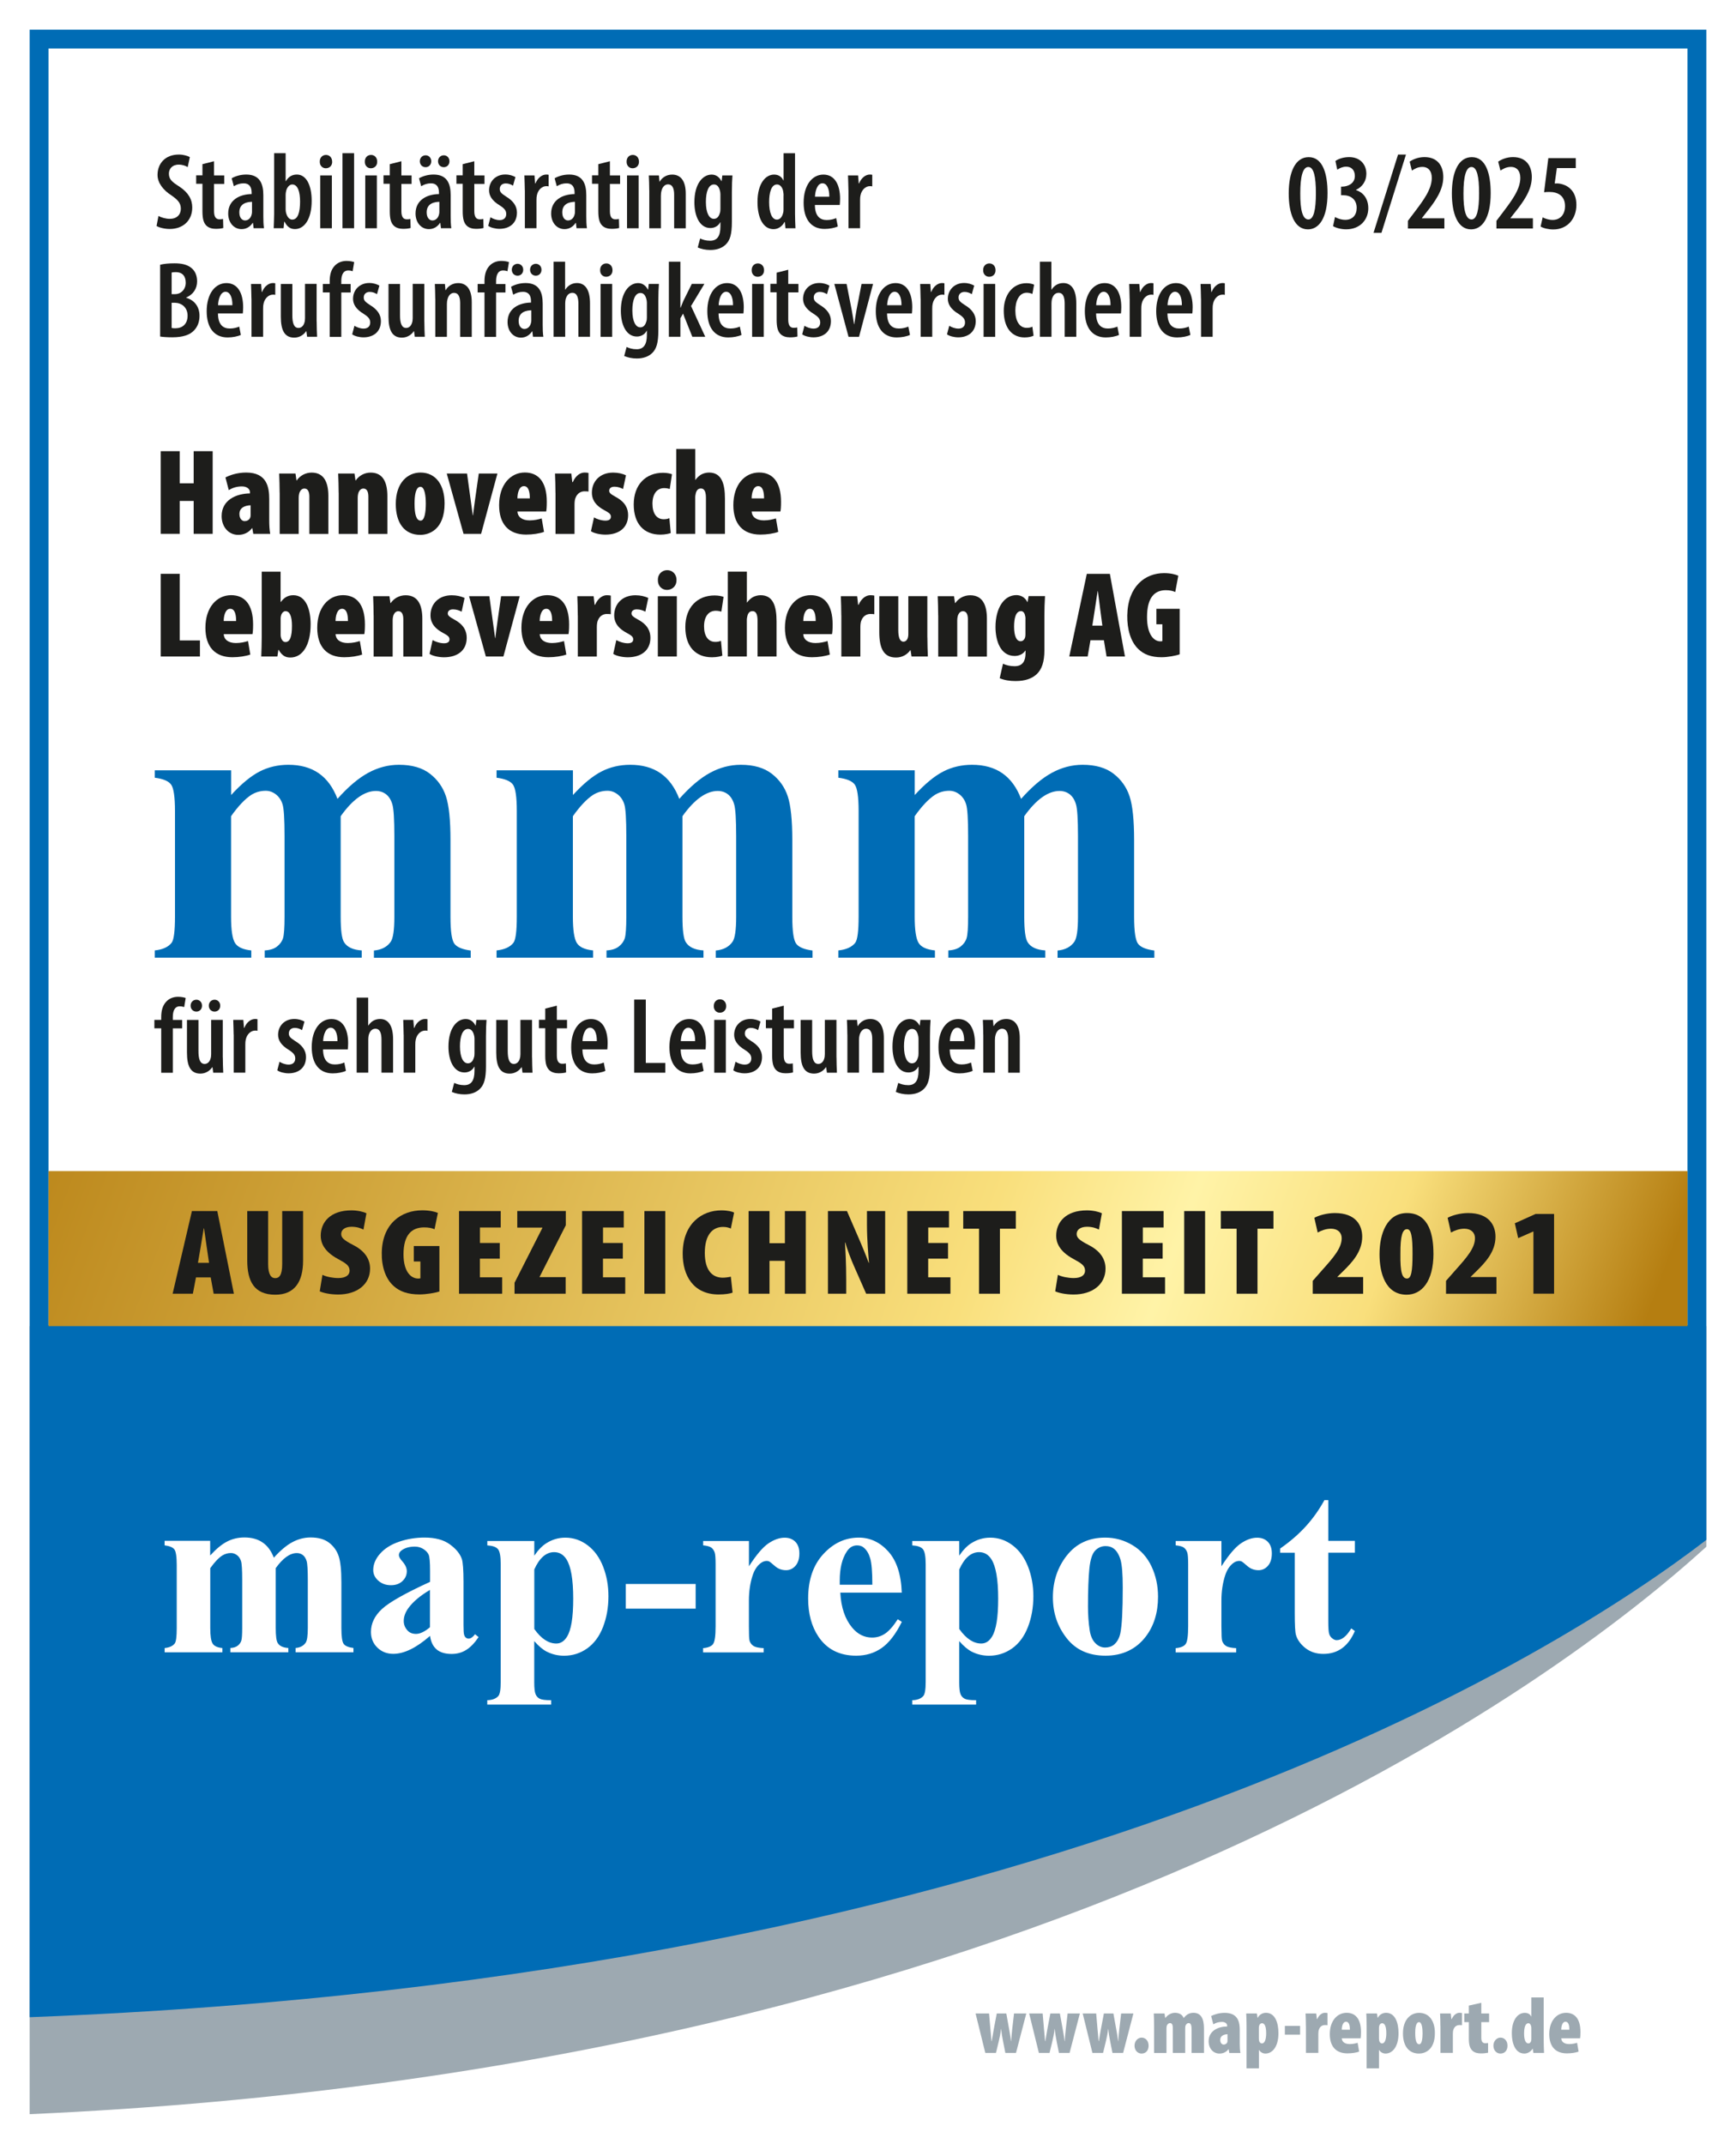 <?xml version="1.0" encoding="UTF-8"?>
<svg id="Standangaben_AUSGEZEICHNET" xmlns="http://www.w3.org/2000/svg" xmlns:xlink="http://www.w3.org/1999/xlink" viewBox="0 0 368.06 454.43">
  <defs>
    <style>
      .cls-1 {
        fill: #9da9b1;
      }

      .cls-2 {
        filter: url(#drop-shadow-1);
      }

      .cls-3 {
        fill: #006cb5;
      }

      .cls-4 {
        fill: #1d1d1b;
      }

      .cls-5 {
        fill: #fff;
      }

      .cls-6 {
        fill: url(#Neues_Verlaufsfeld_3);
      }
    </style>
    <linearGradient id="Neues_Verlaufsfeld_3" data-name="Neues Verlaufsfeld 3" x1="2.48" y1="197.75" x2="334.26" y2="320.06" gradientUnits="userSpaceOnUse">
      <stop offset="0" stop-color="#b57e11"/>
      <stop offset=".61" stop-color="#f9df7c"/>
      <stop offset=".72" stop-color="#fff3a7"/>
      <stop offset=".84" stop-color="#f9df7c"/>
      <stop offset="1" stop-color="#b57e11"/>
    </linearGradient>
    <filter id="drop-shadow-1" x="36.03" y="255.99" width="293.45" height="18.46" filterUnits="userSpaceOnUse">
      <feOffset dx=".57" dy=".57"/>
      <feGaussianBlur result="blur" stdDeviation="0"/>
      <feFlood flood-color="#c19608" flood-opacity=".75"/>
      <feComposite in2="blur" operator="in"/>
      <feComposite in="SourceGraphic"/>
    </filter>
  </defs>
  <g id="Siegel">
    <rect id="bg" class="cls-5" y="0" width="368.06" height="454.43"/>
    <path class="cls-1" d="M6.28,448.16c215.97-9.68,324.38-92.01,355.5-120.29v-46.76H6.28v167.05Z"/>
    <path class="cls-3" d="M6.28,6.28v421.32c216.72-8.26,324.52-77.36,355.5-101.18V6.28H6.28ZM10.28,10.28h347.5v270.62H10.28V10.28Z"/>
    <path class="cls-5" d="M34.9,326.65v.93c1.05.14,1.74.42,2.07.86.33.44.5,1.55.5,3.33v13.34c0,1.82-.14,2.91-.43,3.28-.42.54-1.13.86-2.13.96v.91h12.24v-.91c-1.05-.1-1.74-.42-2.07-.95-.33-.53-.5-1.63-.5-3.3v-12.68c.9-1.26,1.74-2.16,2.54-2.68.56-.35,1.18-.53,1.85-.53.46,0,.88.15,1.28.45.4.3.68.72.85,1.26.17.54.25,1.88.25,4.02v10.16c0,1.38-.06,2.28-.19,2.69-.13.41-.38.77-.76,1.06-.38.3-.9.46-1.56.49v.91h12.29v-.91c-1.1-.07-1.85-.41-2.24-1.04-.29-.44-.43-1.51-.43-3.21v-12.68c.76-1.06,1.52-1.86,2.26-2.39s1.48-.8,2.21-.8c.49,0,.92.14,1.28.42.36.28.63.7.8,1.28.17.57.25,1.91.25,4.02v10.16c0,1.63-.15,2.68-.46,3.13-.46.66-1.17,1.03-2.13,1.11v.91h12.27v-.91c-1.05-.13-1.74-.42-2.07-.86-.33-.44-.49-1.57-.49-3.39v-9.68c0-2.53-.19-4.37-.57-5.52-.38-1.15-1.06-2.11-2.03-2.86-.97-.75-2.28-1.12-3.92-1.12-1.35,0-2.65.34-3.9,1.01-1.24.67-2.54,1.77-3.9,3.28-.56-1.45-1.35-2.53-2.39-3.23-1.03-.71-2.31-1.06-3.84-1.06-1.32,0-2.54.28-3.65.85-1.11.56-2.32,1.55-3.62,2.97v-3.11h-9.68ZM92.57,349.65c.76.63,1.82.95,3.18.95,1.15,0,2.18-.28,3.09-.85.91-.56,1.78-1.47,2.63-2.72l-.76-.61c-.46.62-.91.93-1.35.93-.22,0-.42-.07-.58-.2-.17-.13-.3-.34-.38-.62-.09-.28-.13-.96-.13-2.03v-9.17c0-2.54-.12-4.17-.36-4.88-.39-1.11-1.24-2.14-2.55-3.09-1.31-.95-3.09-1.43-5.35-1.43-1.86,0-3.66.29-5.39.88-1.73.59-3.07,1.44-4.04,2.54-.97,1.1-1.45,2.26-1.45,3.47,0,.86.36,1.61,1.08,2.25.72.64,1.61.96,2.68.96,1,0,1.81-.29,2.43-.87.62-.58.93-1.28.93-2.11,0-.67-.32-1.37-.97-2.1-.47-.52-.71-.96-.71-1.31,0-.4.22-.76.66-1.06.71-.49,1.62-.73,2.72-.73.68,0,1.29.17,1.83.52.54.35.91.75,1.11,1.21.19.46.29,1.59.29,3.37v2.37c-5.23,2.39-8.63,4.31-10.19,5.75-1.56,1.44-2.34,3.06-2.34,4.86,0,1.33.45,2.44,1.35,3.32.9.88,2.02,1.33,3.38,1.33,2.3,0,4.9-1.27,7.8-3.81.17,1.28.64,2.24,1.4,2.87M88.22,346.35c-.76,0-1.36-.23-1.78-.68-.56-.59-.84-1.27-.84-2.05,0-.93.33-1.84.99-2.75,1-1.36,2.52-2.64,4.57-3.84v7.91c-1.12.94-2.1,1.41-2.95,1.41M115.94,350.12c1.13.57,2.35.86,3.66.86,1.79,0,3.43-.52,4.89-1.55,1.46-1.04,2.58-2.54,3.35-4.52.77-1.98,1.16-4.16,1.16-6.56,0-2.22-.37-4.3-1.12-6.23-.75-1.93-1.83-3.44-3.26-4.53-1.43-1.09-3.02-1.64-4.76-1.64-1.46,0-2.8.4-4.04,1.19-.86.54-1.71,1.41-2.54,2.63v-3.11h-9.96v.93c1.12.07,1.87.33,2.26.8.39.46.58,1.53.58,3.2v24.93c0,1.62-.17,2.62-.51,3.01-.51.56-1.29.85-2.34.88v.93h13.54v-.93c-1.19,0-1.98-.1-2.39-.3-.41-.2-.71-.52-.9-.96-.19-.44-.29-1.26-.29-2.48v-8.79c.93,1.06,1.82,1.81,2.67,2.25M113.27,332.71c1.1-2.46,2.51-3.69,4.22-3.69,1.08,0,1.95.5,2.59,1.49.97,1.5,1.45,4.29,1.45,8.36s-.44,6.67-1.32,8.08c-.59.96-1.35,1.44-2.26,1.44-1.66,0-3.22-1.03-4.67-3.08v-12.61ZM147.49,335.77h-14.81v5.23h14.81v-5.23ZM149.08,326.65v.93c.81.08,1.38.24,1.7.46.32.22.57.56.74,1.04.14.37.2,1.23.2,2.58v13.06c0,2.05-.18,3.32-.55,3.8s-1.06.76-2.1.85v.91h12.83v-.91c-.95-.05-1.62-.18-2.02-.39-.4-.21-.7-.54-.9-1-.12-.27-.18-.88-.18-1.84l-.02-1.41v-5.43c0-1.97.27-3.77.81-5.41.36-1.06.88-1.88,1.58-2.45.44-.37.91-.56,1.4-.56.22,0,.41.05.58.15.12.07.51.39,1.17.96.66.57,1.44.86,2.34.86.78,0,1.44-.31,1.99-.93.55-.62.83-1.5.83-2.63,0-1.06-.28-1.88-.85-2.46-.57-.58-1.32-.87-2.27-.87-1.1,0-2.24.4-3.43,1.2-1.19.8-2.57,2.42-4.14,4.86v-5.36h-9.7ZM188.34,328.88c-1.77-1.96-3.86-2.94-6.26-2.94-2.88,0-5.39,1.17-7.53,3.5-2.14,2.33-3.21,5.47-3.21,9.41,0,3.22.73,5.91,2.18,8.08,1.81,2.69,4.48,4.04,8,4.04,2.05,0,3.85-.54,5.41-1.63,1.56-1.09,2.98-2.93,4.27-5.54l-.86-.56c-.95,1.47-1.84,2.48-2.67,3.04-.83.56-1.75.85-2.77.85-1.64,0-3.05-.7-4.22-2.1-1.52-1.82-2.36-4.29-2.52-7.43h13.03c-.14-3.86-1.09-6.77-2.86-8.73M178.04,335.92v-.88c0-2.61.5-4.66,1.5-6.16.56-.86,1.28-1.29,2.16-1.29.59,0,1.07.15,1.42.46.63.52,1.09,1.29,1.38,2.3.3,1.01.45,2.87.45,5.58h-6.91ZM206.03,350.12c1.13.57,2.35.86,3.66.86,1.79,0,3.42-.52,4.89-1.55,1.46-1.04,2.58-2.54,3.35-4.52.77-1.98,1.16-4.16,1.16-6.56,0-2.22-.37-4.3-1.12-6.23-.75-1.93-1.83-3.44-3.26-4.53-1.43-1.09-3.02-1.64-4.76-1.64-1.46,0-2.8.4-4.04,1.19-.86.54-1.71,1.41-2.54,2.63v-3.11h-9.96v.93c1.12.07,1.87.33,2.26.8.39.46.59,1.53.59,3.2v24.93c0,1.62-.17,2.62-.51,3.01-.51.56-1.29.85-2.34.88v.93h13.54v-.93c-1.19,0-1.98-.1-2.39-.3-.41-.2-.71-.52-.9-.96-.19-.44-.29-1.26-.29-2.48v-8.79c.93,1.06,1.82,1.81,2.67,2.25M203.37,332.71c1.1-2.46,2.51-3.69,4.22-3.69,1.08,0,1.95.5,2.59,1.49.97,1.5,1.45,4.29,1.45,8.36s-.44,6.67-1.32,8.08c-.59.96-1.35,1.44-2.26,1.44-1.66,0-3.22-1.03-4.67-3.08v-12.61ZM226.19,329.72c-1.97,2.52-2.96,5.47-2.96,8.85s.97,6.17,2.9,8.66c1.93,2.49,4.68,3.74,8.26,3.74s6.49-1.36,8.56-4.09c1.71-2.26,2.57-5.06,2.57-8.41,0-2.32-.46-4.46-1.38-6.42-.92-1.95-2.27-3.46-4.05-4.52-1.78-1.06-3.7-1.59-5.77-1.59-3.44,0-6.14,1.26-8.12,3.78M236.14,328.27c.63.49,1.1,1.27,1.42,2.34.32,1.07.48,3.04.48,5.9,0,4.87-.17,8.1-.51,9.7-.22,1.03-.66,1.83-1.32,2.4-.51.42-1.14.63-1.91.63s-1.47-.31-2.08-.94c-.61-.62-1.01-1.53-1.19-2.73-.24-1.57-.36-3.25-.36-5.05,0-3.4.1-6.06.29-7.97.19-1.91.6-3.19,1.22-3.84.62-.65,1.36-.97,2.22-.97.71,0,1.29.18,1.73.53M249.27,326.65v.93c.81.08,1.38.24,1.7.46.32.22.57.56.74,1.04.14.37.2,1.23.2,2.58v13.06c0,2.05-.18,3.32-.55,3.8-.36.48-1.06.76-2.1.85v.91h12.83v-.91c-.95-.05-1.62-.18-2.02-.39-.4-.21-.7-.54-.9-1-.12-.27-.18-.88-.18-1.84l-.03-1.41v-5.43c0-1.97.27-3.77.81-5.41.36-1.06.88-1.88,1.57-2.45.44-.37.91-.56,1.4-.56.22,0,.41.05.58.15.12.07.51.39,1.17.96.66.57,1.44.86,2.34.86.78,0,1.44-.31,1.99-.93.55-.62.83-1.5.83-2.63,0-1.06-.28-1.88-.85-2.46-.57-.58-1.33-.87-2.27-.87-1.1,0-2.24.4-3.43,1.2-1.19.8-2.57,2.42-4.14,4.86v-5.36h-9.7ZM280.79,318.01c-1.12,2.04-2.43,3.88-3.93,5.53-1.5,1.65-3.31,3.23-5.45,4.72v.88h3.1v12.76c0,2.53.08,4.08.25,4.65.29,1.03.95,1.96,1.99,2.79,1.04.83,2.32,1.25,3.82,1.25,3.08,0,5.31-1.62,6.68-4.85l-.76-.56c-.98,1.67-2.02,2.5-3.12,2.5-.27,0-.57-.12-.89-.37-.32-.24-.55-.56-.67-.96-.13-.4-.19-1.28-.19-2.64v-14.58h5.64v-2.5h-5.64v-8.64h-.84Z"/>
    <path id="url" class="cls-1" d="M209.7,426.81l.29,3.4c.08.92.17,1.72.22,2.48h.05c.12-.76.27-1.65.42-2.45l.65-3.43h2.02l.61,3.37c.17.95.31,1.75.39,2.52h.03c.05-.75.12-1.63.22-2.52l.39-3.37h2.6l-2.18,8.36h-2.26l-.48-2.43c-.15-.75-.32-1.7-.41-2.65h-.03c-.1.95-.29,1.87-.48,2.65l-.59,2.43h-2.26l-2.06-8.36h2.84ZM221.06,426.81l.29,3.4c.08.92.17,1.72.22,2.48h.05c.12-.76.27-1.65.42-2.45l.65-3.43h2.02l.61,3.37c.17.95.31,1.75.39,2.52h.03c.05-.75.12-1.63.22-2.52l.39-3.37h2.6l-2.18,8.36h-2.26l-.48-2.43c-.15-.75-.32-1.7-.41-2.65h-.03c-.1.95-.29,1.87-.48,2.65l-.59,2.43h-2.26l-2.06-8.36h2.84ZM232.41,426.81l.29,3.4c.08.92.17,1.72.22,2.48h.05c.12-.76.27-1.65.42-2.45l.65-3.43h2.02l.61,3.37c.17.95.31,1.75.39,2.52h.03c.05-.75.12-1.63.22-2.52l.39-3.37h2.6l-2.18,8.36h-2.26l-.48-2.43c-.15-.75-.32-1.7-.41-2.65h-.03c-.1.95-.29,1.87-.48,2.65l-.59,2.43h-2.26l-2.06-8.36h2.84ZM240.54,433.63c0-.99.71-1.7,1.5-1.7s1.48.63,1.48,1.7-.61,1.68-1.5,1.68c-.8,0-1.48-.66-1.48-1.68ZM244.69,429.48c0-.88-.03-1.82-.07-2.67h2.28l.14.95h.03c.46-.6,1.19-1.09,2.04-1.09,1,0,1.58.46,1.85,1.09h.03c.2-.29.53-.6.87-.8.34-.19.75-.29,1.17-.29,1.65,0,2.23,1.34,2.23,3.3v5.2h-2.62v-4.79c0-.88-.08-1.53-.61-1.53-.32,0-.54.19-.68.54-.03.08-.07.31-.07.53v5.25h-2.62v-5.13c0-.48-.02-1.19-.59-1.19-.25,0-.51.15-.66.49-.05.12-.1.36-.1.6v5.24h-2.62v-5.69ZM260.63,435.18l-.14-.8h-.03c-.49.65-1.17.93-1.92.93-1.33,0-2.29-1.1-2.29-2.6,0-2.24,2.04-3.13,3.93-3.14v-.15c0-.46-.42-.82-1.1-.82-.73,0-1.29.19-1.84.51l-.46-1.75c.51-.27,1.56-.68,2.87-.68,2.91,0,3.2,2.07,3.2,3.69v2.89c0,.68.03,1.34.14,1.92h-2.35ZM260.26,431.21c-.76.02-1.55.32-1.55,1.21,0,.71.43.99.71.99.27,0,.63-.12.78-.49.03-.08.05-.2.05-.34v-1.36ZM264.29,429.48c0-.88-.03-1.79-.07-2.67h2.26l.14.93h.03c.31-.59.92-1.07,1.75-1.07,1.99,0,2.65,2.19,2.65,4.32,0,2.92-1.31,4.32-2.77,4.32-.63,0-1.11-.39-1.34-.75h-.03v3.88h-2.62v-8.96ZM266.9,432.13c0,.29.05.56.14.71.14.22.31.32.51.32.65,0,.9-1,.9-2.16,0-1.53-.37-2.12-.87-2.12-.24,0-.46.14-.56.37-.08.15-.12.37-.12.58v2.29ZM275.64,429.45v1.85h-3.23v-1.85h3.23ZM276.87,429.48c0-.88-.03-1.82-.07-2.67h2.26l.14,1.19h.07c.41-.93,1.07-1.33,1.62-1.33.27,0,.41.02.56.05v2.58c-.17-.03-.34-.03-.58-.03-.31,0-.95.14-1.24.95-.07.17-.12.49-.12.87v4.08h-2.63v-5.69ZM284.48,432.08c.03.76.68,1.22,1.68,1.22.66,0,1.24-.14,1.68-.27l.32,1.87c-.61.22-1.56.37-2.48.37-2.4,0-3.74-1.44-3.74-4.08,0-2.86,1.6-4.52,3.57-4.52,1.84,0,3.04,1.26,3.04,4.06,0,.71-.03,1.09-.08,1.34h-3.99ZM286.2,430.26c0-.82-.14-1.7-.82-1.7s-.9.99-.9,1.7h1.72ZM289.75,429.48c0-.88-.03-1.79-.07-2.67h2.26l.14.93h.03c.31-.59.92-1.07,1.75-1.07,1.99,0,2.65,2.19,2.65,4.32,0,2.92-1.31,4.32-2.77,4.32-.63,0-1.11-.39-1.34-.75h-.03v3.88h-2.62v-8.96ZM292.37,432.13c0,.29.05.56.14.71.14.22.31.32.51.32.65,0,.9-1,.9-2.16,0-1.53-.37-2.12-.87-2.12-.24,0-.46.14-.56.37-.08.15-.12.37-.12.58v2.29ZM304.22,430.96c0,3.59-2.11,4.35-3.37,4.35-2.21,0-3.4-1.67-3.4-4.28,0-2.97,1.67-4.35,3.42-4.35,2.18,0,3.35,1.77,3.35,4.28ZM300.05,430.98c0,1.45.22,2.36.85,2.36.54,0,.71-1.17.71-2.36,0-1.1-.17-2.33-.75-2.33-.66,0-.82,1.22-.82,2.33ZM305.39,429.48c0-.88-.03-1.82-.07-2.67h2.26l.14,1.19h.07c.41-.93,1.07-1.33,1.62-1.33.27,0,.41.02.56.05v2.58c-.17-.03-.34-.03-.58-.03-.31,0-.95.14-1.24.95-.07.17-.12.49-.12.87v4.08h-2.63v-5.69ZM314.06,424.55v2.26h1.65v1.84h-1.65v3.33c0,.92.41,1.14.83,1.14.22,0,.39-.02.61-.05v2.06c-.34.08-.88.15-1.53.15-.7,0-1.31-.15-1.75-.54-.51-.46-.8-1.14-.8-2.52v-3.57h-.97v-1.84h.97v-1.67l2.63-.59ZM316.63,433.63c0-.99.71-1.7,1.5-1.7s1.48.63,1.48,1.7-.61,1.68-1.5,1.68c-.8,0-1.48-.66-1.48-1.68ZM327.29,423.41v9.09c0,.88.03,1.79.07,2.67h-2.26l-.14-.9h-.03c-.32.59-1.02,1.04-1.73,1.04-1.94,0-2.67-2.16-2.67-4.3,0-2.89,1.29-4.33,2.75-4.33.8,0,1.19.41,1.36.78h.03v-4.04h2.62ZM324.67,430.04c0-.14,0-.31-.03-.46-.08-.36-.24-.7-.61-.7-.65,0-.9.97-.9,2.19,0,1.51.42,2.09.9,2.09.24,0,.44-.12.56-.42.05-.12.08-.29.08-.51v-2.19ZM331.01,432.08c.03.76.68,1.22,1.68,1.22.66,0,1.24-.14,1.68-.27l.32,1.87c-.61.22-1.56.37-2.48.37-2.4,0-3.74-1.44-3.74-4.08,0-2.86,1.6-4.52,3.57-4.52,1.84,0,3.04,1.26,3.04,4.06,0,.71-.03,1.09-.08,1.34h-4ZM332.73,430.26c0-.82-.14-1.7-.82-1.7s-.9.99-.9,1.7h1.72Z"/>
  </g>
  <g id="Rating">
    <g>
      <path class="cls-4" d="M281.46,40.92c0,5.4-1.86,7.7-4.16,7.7-2.83,0-4.07-3.31-4.07-7.61,0-4.62,1.43-7.7,4.23-7.7,2.99,0,4,3.52,4,7.61ZM275.68,40.96c-.02,3.54.48,5.56,1.72,5.56,1.13,0,1.59-2.07,1.59-5.56s-.44-5.56-1.61-5.56-1.7,2.05-1.7,5.56Z"/>
      <path class="cls-4" d="M283.04,46c.53.32,1.36.6,2.19.6,1.52,0,2.41-.99,2.41-2.53,0-1.79-1.26-2.69-2.9-2.69h-.41v-1.82h.32c1.08-.02,2.6-.62,2.6-2.25,0-1.27-.74-1.98-1.84-1.98-.71,0-1.38.3-1.89.64l-.39-1.84c.58-.44,1.7-.83,2.9-.83,2.39,0,3.66,1.61,3.66,3.54,0,1.49-.8,2.76-2.19,3.4v.05c1.4.44,2.6,1.7,2.6,3.86,0,2.35-1.68,4.46-4.69,4.46-1.1,0-2.16-.3-2.78-.67l.41-1.95Z"/>
      <path class="cls-4" d="M291.21,49.36l5.2-16.6h1.68l-5.2,16.6h-1.68Z"/>
      <path class="cls-4" d="M298.5,48.44v-1.63l1.38-1.82c1.86-2.46,3.68-4.85,3.68-7.29,0-1.4-.69-2.32-2-2.32-1.01,0-1.75.48-2.21.78l-.48-1.89c.6-.44,1.77-.97,3.13-.97,2.92,0,4,2.02,4,4.23,0,2.81-1.79,5.24-3.59,7.5l-.94,1.2v.05h4.76v2.16h-7.73Z"/>
      <path class="cls-4" d="M316.05,40.92c0,5.4-1.86,7.7-4.16,7.7-2.83,0-4.07-3.31-4.07-7.61,0-4.62,1.43-7.7,4.23-7.7,2.99,0,4,3.52,4,7.61ZM310.28,40.96c-.02,3.54.48,5.56,1.72,5.56,1.13,0,1.59-2.07,1.59-5.56s-.44-5.56-1.61-5.56-1.7,2.05-1.7,5.56Z"/>
      <path class="cls-4" d="M317.27,48.44v-1.63l1.38-1.82c1.86-2.46,3.68-4.85,3.68-7.29,0-1.4-.69-2.32-2-2.32-1.01,0-1.75.48-2.21.78l-.48-1.89c.6-.44,1.77-.97,3.13-.97,2.92,0,4,2.02,4,4.23,0,2.81-1.79,5.24-3.59,7.5l-.94,1.2v.05h4.76v2.16h-7.73Z"/>
      <path class="cls-4" d="M334.08,35.63h-4l-.46,3.27c.16-.02.3-.02.51-.02.71,0,1.98.32,2.8,1.13.83.78,1.29,1.91,1.29,3.43,0,2.92-1.91,5.2-4.9,5.2-.99,0-2.09-.25-2.69-.62l.44-1.95c.51.28,1.29.55,2.12.55,1.5,0,2.62-1.03,2.62-2.94,0-2.16-1.5-2.99-3.31-2.99-.48,0-.83.02-1.13.07l.9-7.24h5.82v2.14Z"/>
    </g>
    <g id="mmm">
      <g>
        <path class="cls-4" d="M34.18,227.39v-9.41h-1.45v-1.79h1.45v-.55c0-1.24.23-2.44,1.08-3.33.67-.71,1.59-1.01,2.48-1.01.71,0,1.24.12,1.63.25l-.32,1.93c-.23-.09-.55-.16-.94-.16-1.13,0-1.47,1.08-1.47,2.28v.6h1.98v1.79h-1.98v9.41h-2.46Z"/>
        <path class="cls-4" d="M47.24,224.15c0,1.2.05,2.3.09,3.24h-2.12l-.16-1.17h-.05c-.44.67-1.31,1.36-2.51,1.36-2.05,0-2.85-1.54-2.85-4.46v-6.92h2.44v6.62c0,1.59.3,2.71,1.31,2.71.74,0,1.13-.67,1.24-1.1.09-.25.14-.6.14-.97v-7.27h2.46v7.96ZM40.41,213.18c0-.74.55-1.26,1.22-1.26s1.2.51,1.2,1.26-.51,1.26-1.2,1.26-1.22-.53-1.22-1.26ZM44.27,213.18c0-.74.55-1.26,1.22-1.26s1.2.51,1.2,1.26-.51,1.26-1.2,1.26-1.22-.53-1.22-1.26Z"/>
        <path class="cls-4" d="M49.54,219.34c0-1.03-.07-2.18-.09-3.15h2.14l.14,1.7h.07c.44-1.15,1.36-1.89,2.28-1.89.23,0,.37.02.51.05v2.46c-.14-.05-.3-.05-.51-.05-.85,0-1.72.71-1.98,1.93-.07.28-.09.64-.09,1.08v5.91h-2.46v-8.05Z"/>
        <path class="cls-4" d="M59.27,225.07c.41.28,1.2.6,1.93.6.87,0,1.4-.48,1.4-1.29,0-.69-.32-1.15-1.36-1.82-1.66-.99-2.28-2.07-2.28-3.2,0-1.93,1.42-3.36,3.43-3.36.92,0,1.61.25,2.16.55l-.51,1.82c-.44-.28-.94-.48-1.54-.48-.85,0-1.26.55-1.26,1.17s.28.94,1.36,1.63c1.5.9,2.28,2,2.28,3.38,0,2.28-1.59,3.45-3.7,3.45-.87,0-1.89-.25-2.39-.64l.48-1.82Z"/>
        <path class="cls-4" d="M68.49,222.44c.02,2.51,1.2,3.2,2.51,3.2.81,0,1.5-.18,2-.41l.34,1.77c-.69.32-1.77.53-2.81.53-2.87,0-4.44-2.09-4.44-5.56,0-3.7,1.79-5.96,4.18-5.96s3.54,2.14,3.54,5.13c0,.64-.05,1.01-.07,1.31h-5.27ZM71.55,220.7c.02-1.79-.58-2.85-1.45-2.85-1.06,0-1.54,1.54-1.59,2.85h3.04Z"/>
        <path class="cls-4" d="M75.6,211.47h2.46v5.91h.05c.25-.39.6-.74.97-.97.41-.25.9-.41,1.5-.41,1.77,0,2.76,1.47,2.76,4.3v7.08h-2.46v-6.99c0-1.22-.25-2.32-1.29-2.32-.64,0-1.17.44-1.42,1.38-.05.21-.09.58-.09.85v7.08h-2.46v-15.91Z"/>
        <path class="cls-4" d="M85.58,219.34c0-1.03-.07-2.18-.09-3.15h2.14l.14,1.7h.07c.44-1.15,1.36-1.89,2.28-1.89.23,0,.37.02.51.05v2.46c-.14-.05-.3-.05-.51-.05-.85,0-1.72.71-1.98,1.93-.07.28-.09.64-.09,1.08v5.91h-2.46v-8.05Z"/>
        <path class="cls-4" d="M103.15,216.19c-.07.92-.12,2.02-.12,3.52v6.35c0,2.64-.41,3.86-1.24,4.71-.76.78-1.89,1.22-3.33,1.22-1.01,0-1.95-.21-2.67-.53l.51-1.91c.51.25,1.22.48,2.12.48,1.47,0,2.18-.94,2.18-3.04v-.87h-.05c-.39.78-1.2,1.22-2.07,1.22-2.28,0-3.4-2.53-3.4-5.47,0-3.91,1.77-5.86,3.66-5.86,1.01,0,1.68.62,2.07,1.38h.05l.14-1.2h2.16ZM100.6,220.17c0-.28-.05-.58-.12-.8-.16-.62-.51-1.26-1.24-1.26-1.17,0-1.72,1.56-1.72,3.7,0,2.41.74,3.59,1.68,3.59.46,0,.99-.23,1.26-1.17.12-.3.14-.62.14-.92v-3.13Z"/>
        <path class="cls-4" d="M112.81,224.15c0,1.2.05,2.3.09,3.24h-2.12l-.16-1.17h-.05c-.44.67-1.31,1.36-2.51,1.36-2.05,0-2.85-1.54-2.85-4.46v-6.92h2.44v6.62c0,1.59.3,2.71,1.31,2.71.74,0,1.13-.67,1.24-1.1.09-.25.14-.6.14-.97v-7.27h2.46v7.96Z"/>
        <path class="cls-4" d="M118.06,213.2v2.99h2.16v1.79h-2.16v5.79c0,1.38.53,1.72,1.15,1.72.28,0,.51-.02.76-.07l.05,1.91c-.37.11-.92.18-1.61.18-.78,0-1.5-.21-1.98-.69-.55-.55-.83-1.38-.83-3.04v-5.82h-1.33v-1.79h1.33v-2.37l2.46-.62Z"/>
        <path class="cls-4" d="M123.49,222.44c.02,2.51,1.2,3.2,2.51,3.2.8,0,1.49-.18,2-.41l.35,1.77c-.69.32-1.77.53-2.81.53-2.87,0-4.44-2.09-4.44-5.56,0-3.7,1.79-5.96,4.19-5.96s3.54,2.14,3.54,5.13c0,.64-.05,1.01-.07,1.31h-5.27ZM126.54,220.7c.02-1.79-.58-2.85-1.45-2.85-1.06,0-1.54,1.54-1.59,2.85h3.04Z"/>
        <path class="cls-4" d="M134.46,211.89h2.46v13.43h4.14v2.07h-6.6v-15.5Z"/>
        <path class="cls-4" d="M144.32,222.44c.02,2.51,1.2,3.2,2.51,3.2.8,0,1.49-.18,2-.41l.35,1.77c-.69.32-1.77.53-2.81.53-2.87,0-4.44-2.09-4.44-5.56,0-3.7,1.79-5.96,4.19-5.96s3.54,2.14,3.54,5.13c0,.64-.05,1.01-.07,1.31h-5.27ZM147.38,220.7c.02-1.79-.58-2.85-1.45-2.85-1.06,0-1.54,1.54-1.59,2.85h3.04Z"/>
        <path class="cls-4" d="M153.96,213.27c.02.83-.55,1.4-1.36,1.4-.71,0-1.29-.57-1.26-1.4-.02-.87.57-1.43,1.31-1.43s1.31.55,1.31,1.43ZM151.43,227.39v-11.2h2.46v11.2h-2.46Z"/>
        <path class="cls-4" d="M155.96,225.07c.41.28,1.2.6,1.93.6.87,0,1.4-.48,1.4-1.29,0-.69-.32-1.15-1.36-1.82-1.66-.99-2.28-2.07-2.28-3.2,0-1.93,1.43-3.36,3.43-3.36.92,0,1.61.25,2.16.55l-.51,1.82c-.44-.28-.94-.48-1.54-.48-.85,0-1.27.55-1.27,1.17s.28.94,1.36,1.63c1.49.9,2.28,2,2.28,3.38,0,2.28-1.59,3.45-3.7,3.45-.87,0-1.89-.25-2.39-.64l.48-1.82Z"/>
        <path class="cls-4" d="M166.17,213.2v2.99h2.16v1.79h-2.16v5.79c0,1.38.53,1.72,1.15,1.72.28,0,.51-.02.76-.07l.05,1.91c-.37.11-.92.18-1.61.18-.78,0-1.5-.21-1.98-.69-.55-.55-.83-1.38-.83-3.04v-5.82h-1.33v-1.79h1.33v-2.37l2.46-.62Z"/>
        <path class="cls-4" d="M177.35,224.15c0,1.2.05,2.3.09,3.24h-2.12l-.16-1.17h-.05c-.44.67-1.31,1.36-2.51,1.36-2.05,0-2.85-1.54-2.85-4.46v-6.92h2.44v6.62c0,1.59.3,2.71,1.31,2.71.74,0,1.13-.67,1.24-1.1.09-.25.14-.6.14-.97v-7.27h2.46v7.96Z"/>
        <path class="cls-4" d="M179.65,219.34c0-1.26-.05-2.16-.09-3.15h2.14l.12,1.31h.05c.53-.9,1.47-1.5,2.64-1.5,1.89,0,2.88,1.45,2.88,4.05v7.34h-2.46v-7.11c0-1.1-.23-2.21-1.31-2.21-.6,0-1.15.46-1.38,1.38-.07.23-.12.6-.12,1.01v6.92h-2.46v-8.05Z"/>
        <path class="cls-4" d="M197.29,216.19c-.07.92-.12,2.02-.12,3.52v6.35c0,2.64-.41,3.86-1.24,4.71-.76.78-1.89,1.22-3.33,1.22-1.01,0-1.95-.21-2.67-.53l.51-1.91c.51.25,1.22.48,2.12.48,1.47,0,2.18-.94,2.18-3.04v-.87h-.05c-.39.78-1.2,1.22-2.07,1.22-2.28,0-3.4-2.53-3.4-5.47,0-3.91,1.77-5.86,3.66-5.86,1.01,0,1.68.62,2.07,1.38h.05l.14-1.2h2.16ZM194.74,220.17c0-.28-.05-.58-.12-.8-.16-.62-.51-1.26-1.24-1.26-1.17,0-1.72,1.56-1.72,3.7,0,2.41.74,3.59,1.68,3.59.46,0,.99-.23,1.26-1.17.12-.3.14-.62.14-.92v-3.13Z"/>
        <path class="cls-4" d="M201.36,222.44c.02,2.51,1.2,3.2,2.51,3.2.8,0,1.49-.18,2-.41l.35,1.77c-.69.32-1.77.53-2.81.53-2.87,0-4.44-2.09-4.44-5.56,0-3.7,1.79-5.96,4.19-5.96s3.54,2.14,3.54,5.13c0,.64-.05,1.01-.07,1.31h-5.27ZM204.42,220.7c.02-1.79-.58-2.85-1.45-2.85-1.06,0-1.54,1.54-1.59,2.85h3.04Z"/>
        <path class="cls-4" d="M208.47,219.34c0-1.26-.05-2.16-.09-3.15h2.14l.12,1.31h.05c.53-.9,1.47-1.5,2.64-1.5,1.89,0,2.88,1.45,2.88,4.05v7.34h-2.46v-7.11c0-1.1-.23-2.21-1.31-2.21-.6,0-1.15.46-1.38,1.38-.07.23-.12.6-.12,1.01v6.92h-2.46v-8.05Z"/>
      </g>
      <g>
        <path class="cls-3" d="M49,163.3v5.23c2.18-2.38,4.2-4.04,6.05-4.99,1.85-.95,3.89-1.42,6.1-1.42,2.55,0,4.69.59,6.41,1.78,1.73,1.19,3.06,3,3.99,5.44,2.26-2.55,4.44-4.39,6.52-5.52,2.08-1.13,4.25-1.7,6.52-1.7,2.75,0,4.93.63,6.56,1.89,1.63,1.26,2.76,2.86,3.4,4.8.64,1.94.96,5.03.96,9.28v16.27c0,3.06.28,4.96.83,5.69.55.74,1.71,1.22,3.46,1.44v1.53h-20.52v-1.53c1.61-.14,2.8-.76,3.57-1.87.51-.76.76-2.52.76-5.27v-17.08c0-3.54-.14-5.79-.42-6.75-.28-.96-.73-1.68-1.34-2.15-.61-.47-1.32-.7-2.15-.7-1.22,0-2.45.45-3.69,1.34-1.25.89-2.51,2.23-3.78,4.01v21.32c0,2.86.24,4.66.72,5.39.65,1.05,1.9,1.63,3.74,1.74v1.53h-20.56v-1.53c1.1-.06,1.98-.33,2.61-.83.64-.5,1.06-1.09,1.27-1.78.21-.69.32-2.2.32-4.52v-17.08c0-3.6-.14-5.85-.42-6.75-.28-.91-.76-1.61-1.42-2.12-.67-.51-1.38-.76-2.15-.76-1.13,0-2.17.3-3.1.89-1.33.88-2.75,2.38-4.25,4.5v21.32c0,2.8.28,4.65.83,5.54.55.89,1.71,1.42,3.46,1.59v1.53h-20.47v-1.53c1.67-.17,2.86-.71,3.57-1.61.48-.62.72-2.46.72-5.52v-22.43c0-3-.28-4.87-.83-5.61-.55-.74-1.71-1.22-3.46-1.44v-1.57h16.18Z"/>
        <path class="cls-3" d="M121.47,163.3v5.23c2.18-2.38,4.2-4.04,6.05-4.99,1.85-.95,3.89-1.42,6.1-1.42,2.55,0,4.69.59,6.41,1.78s3.06,3,3.99,5.44c2.27-2.55,4.44-4.39,6.52-5.52,2.08-1.13,4.25-1.7,6.52-1.7,2.75,0,4.93.63,6.56,1.89,1.63,1.26,2.76,2.86,3.4,4.8.64,1.94.96,5.03.96,9.28v16.27c0,3.06.28,4.96.83,5.69.55.74,1.71,1.22,3.46,1.44v1.53h-20.52v-1.53c1.61-.14,2.8-.76,3.57-1.87.51-.76.76-2.52.76-5.27v-17.08c0-3.54-.14-5.79-.42-6.75-.28-.96-.73-1.68-1.34-2.15-.61-.47-1.32-.7-2.15-.7-1.22,0-2.45.45-3.7,1.34s-2.51,2.23-3.78,4.01v21.32c0,2.86.24,4.66.72,5.39.65,1.05,1.9,1.63,3.74,1.74v1.53h-20.56v-1.53c1.1-.06,1.98-.33,2.61-.83.64-.5,1.06-1.09,1.27-1.78.21-.69.32-2.2.32-4.52v-17.08c0-3.6-.14-5.85-.42-6.75-.28-.91-.76-1.61-1.42-2.12-.67-.51-1.38-.76-2.14-.76-1.13,0-2.17.3-3.1.89-1.33.88-2.75,2.38-4.25,4.5v21.32c0,2.8.28,4.65.83,5.54.55.89,1.71,1.42,3.46,1.59v1.53h-20.47v-1.53c1.67-.17,2.86-.71,3.57-1.61.48-.62.72-2.46.72-5.52v-22.43c0-3-.28-4.87-.83-5.61-.55-.74-1.71-1.22-3.46-1.44v-1.57h16.18Z"/>
        <path class="cls-3" d="M193.94,163.3v5.23c2.18-2.38,4.2-4.04,6.05-4.99,1.85-.95,3.89-1.42,6.1-1.42,2.55,0,4.69.59,6.41,1.78s3.06,3,3.99,5.44c2.27-2.55,4.44-4.39,6.52-5.52,2.08-1.13,4.25-1.7,6.52-1.7,2.75,0,4.93.63,6.56,1.89,1.63,1.26,2.76,2.86,3.4,4.8.64,1.94.96,5.03.96,9.28v16.27c0,3.06.28,4.96.83,5.69.55.74,1.71,1.22,3.46,1.44v1.53h-20.52v-1.53c1.61-.14,2.8-.76,3.57-1.87.51-.76.76-2.52.76-5.27v-17.08c0-3.54-.14-5.79-.42-6.75-.28-.96-.73-1.68-1.34-2.15-.61-.47-1.32-.7-2.15-.7-1.22,0-2.45.45-3.7,1.34s-2.51,2.23-3.78,4.01v21.32c0,2.86.24,4.66.72,5.39.65,1.05,1.9,1.63,3.74,1.74v1.53h-20.56v-1.53c1.1-.06,1.98-.33,2.61-.83.64-.5,1.06-1.09,1.27-1.78.21-.69.32-2.2.32-4.52v-17.08c0-3.6-.14-5.85-.42-6.75-.28-.91-.76-1.61-1.42-2.12-.67-.51-1.38-.76-2.14-.76-1.13,0-2.17.3-3.1.89-1.33.88-2.75,2.38-4.25,4.5v21.32c0,2.8.28,4.65.83,5.54.55.89,1.71,1.42,3.46,1.59v1.53h-20.47v-1.53c1.67-.17,2.86-.71,3.57-1.61.48-.62.72-2.46.72-5.52v-22.43c0-3-.28-4.87-.83-5.61-.55-.74-1.71-1.22-3.46-1.44v-1.57h16.18Z"/>
      </g>
    </g>
  </g>
  <g id="Gesellschaft">
    <g>
      <path class="cls-4" d="M38.1,95.64v6.81h2.96v-6.81h4.03v17.52h-4.03v-6.97h-2.96v6.97h-4.03v-17.52h4.03Z"/>
      <path class="cls-4" d="M53.7,113.17l-.21-1.22h-.05c-.75.99-1.79,1.43-2.94,1.43-2.03,0-3.51-1.69-3.51-3.98,0-3.43,3.12-4.78,6.01-4.81v-.23c0-.7-.65-1.25-1.69-1.25-1.12,0-1.98.29-2.81.78l-.7-2.68c.78-.42,2.39-1.04,4.39-1.04,4.45,0,4.89,3.17,4.89,5.64v4.42c0,1.04.05,2.05.21,2.94h-3.59ZM53.13,107.11c-1.17.03-2.37.49-2.37,1.85,0,1.09.65,1.51,1.09,1.51.42,0,.96-.18,1.2-.75.05-.13.08-.31.08-.52v-2.08Z"/>
      <path class="cls-4" d="M59.29,104.46c0-1.35-.05-2.78-.1-4.08h3.46l.21,1.46h.05c.7-1.01,1.85-1.66,3.17-1.66,2.7,0,3.54,2.21,3.54,4.97v8.03h-4.03v-7.9c0-.88-.23-1.72-1.04-1.72-.44,0-.78.26-1.01.75-.1.23-.21.68-.21,1.2v7.67h-4.03v-8.71Z"/>
      <path class="cls-4" d="M71.8,104.46c0-1.35-.05-2.78-.1-4.08h3.46l.21,1.46h.05c.7-1.01,1.85-1.66,3.17-1.66,2.7,0,3.54,2.21,3.54,4.97v8.03h-4.03v-7.9c0-.88-.23-1.72-1.04-1.72-.44,0-.78.26-1.01.75-.1.23-.21.68-.21,1.2v7.67h-4.03v-8.71Z"/>
      <path class="cls-4" d="M94.26,106.72c0,5.49-3.22,6.66-5.15,6.66-3.38,0-5.2-2.55-5.2-6.55,0-4.55,2.55-6.66,5.23-6.66,3.33,0,5.12,2.7,5.12,6.55ZM87.89,106.75c0,2.21.34,3.61,1.3,3.61.83,0,1.09-1.79,1.09-3.61,0-1.69-.26-3.56-1.14-3.56-1.01,0-1.25,1.87-1.25,3.56Z"/>
      <path class="cls-4" d="M99.02,100.38l.7,5.1c.18,1.25.34,2.39.52,3.77h.05c.16-1.4.31-2.47.49-3.77l.73-5.1h3.95l-3.46,12.79h-3.72l-3.56-12.79h4.29Z"/>
      <path class="cls-4" d="M109.71,108.44c.05,1.17,1.04,1.87,2.57,1.87,1.01,0,1.9-.21,2.57-.42l.49,2.86c-.94.34-2.39.57-3.8.57-3.67,0-5.72-2.21-5.72-6.24,0-4.37,2.44-6.92,5.46-6.92,2.81,0,4.65,1.92,4.65,6.21,0,1.09-.05,1.66-.13,2.05h-6.11ZM112.33,105.65c0-1.25-.21-2.6-1.25-2.6s-1.38,1.51-1.38,2.6h2.63Z"/>
      <path class="cls-4" d="M117.77,104.46c0-1.35-.05-2.78-.1-4.08h3.46l.21,1.82h.1c.62-1.43,1.64-2.03,2.47-2.03.42,0,.62.03.86.08v3.95c-.26-.05-.52-.05-.88-.05-.47,0-1.46.21-1.9,1.46-.1.26-.18.75-.18,1.33v6.24h-4.03v-8.71Z"/>
      <path class="cls-4" d="M125.93,109.68c.52.31,1.53.68,2.42.68.75,0,1.17-.26,1.17-.83s-.39-.83-1.43-1.4c-2.26-1.22-2.6-2.65-2.6-3.69,0-2.39,1.69-4.26,4.5-4.26,1.09,0,1.98.23,2.73.57l-.62,2.91c-.49-.26-1.12-.49-1.82-.49-.78,0-1.12.39-1.12.86,0,.44.29.7,1.46,1.35,2.05,1.12,2.55,2.52,2.55,3.82,0,2.65-1.92,4.13-4.81,4.13-1.12,0-2.47-.29-3.07-.73l.65-2.91Z"/>
      <path class="cls-4" d="M142.21,112.99c-.31.13-1.2.34-2.21.34-3.43,0-5.64-2.24-5.64-6.4s2.52-6.71,6.21-6.71c.86,0,1.59.18,1.9.31l-.47,3.12c-.29-.08-.68-.18-1.2-.18-1.48,0-2.47,1.2-2.47,3.3s.91,3.3,2.39,3.3c.47,0,.86-.08,1.2-.23l.29,3.15Z"/>
      <path class="cls-4" d="M143.38,95.18h4.03v6.53h.05c.31-.44.68-.78,1.12-1.07.49-.29,1.14-.47,1.74-.47,2.65,0,3.38,2.31,3.38,5.56v7.44h-4.03v-7.57c0-1.09-.18-2.05-1.07-2.05-.42,0-.81.18-1.04.86-.05.18-.16.68-.16.96v7.8h-4.03v-17.99Z"/>
      <path class="cls-4" d="M159.37,108.44c.05,1.17,1.04,1.87,2.57,1.87,1.01,0,1.9-.21,2.57-.42l.49,2.86c-.94.34-2.39.57-3.8.57-3.67,0-5.72-2.21-5.72-6.24,0-4.37,2.44-6.92,5.46-6.92,2.81,0,4.65,1.92,4.65,6.21,0,1.09-.05,1.66-.13,2.05h-6.11ZM161.99,105.65c0-1.25-.21-2.6-1.25-2.6s-1.38,1.51-1.38,2.6h2.63Z"/>
      <path class="cls-4" d="M34.07,121.64h4.03v14.12h4.29v3.41h-8.32v-17.52Z"/>
      <path class="cls-4" d="M47.44,134.44c.05,1.17,1.04,1.87,2.57,1.87,1.01,0,1.9-.21,2.57-.42l.49,2.86c-.94.34-2.39.57-3.8.57-3.67,0-5.72-2.21-5.72-6.24,0-4.37,2.44-6.92,5.46-6.92,2.81,0,4.65,1.92,4.65,6.21,0,1.09-.05,1.66-.13,2.05h-6.11ZM50.06,131.65c0-1.25-.21-2.6-1.25-2.6s-1.38,1.51-1.38,2.6h2.63Z"/>
      <path class="cls-4" d="M55.39,139.17c.05-1.3.1-2.73.1-4.08v-13.91h4v6.42h.05c.6-.78,1.35-1.43,2.65-1.43,2.68,0,3.67,3.04,3.67,6.16,0,4.42-1.72,7.05-4.29,7.05-.94,0-1.72-.29-2.5-1.64h-.05l-.21,1.43h-3.43ZM59.5,134.57c0,.34.08.65.16.83.21.49.52.7.86.7.94,0,1.38-1.09,1.38-3.43,0-2.05-.47-3.12-1.38-3.12-.36,0-.68.29-.86.7-.08.18-.16.55-.16.75v3.56Z"/>
      <path class="cls-4" d="M71.15,134.44c.05,1.17,1.04,1.87,2.57,1.87,1.01,0,1.9-.21,2.57-.42l.49,2.86c-.94.34-2.39.57-3.8.57-3.67,0-5.72-2.21-5.72-6.24,0-4.37,2.44-6.92,5.46-6.92,2.81,0,4.65,1.92,4.65,6.21,0,1.09-.05,1.66-.13,2.05h-6.11ZM73.77,131.65c0-1.25-.21-2.6-1.25-2.6s-1.38,1.51-1.38,2.6h2.63Z"/>
      <path class="cls-4" d="M79.21,130.46c0-1.35-.05-2.78-.1-4.08h3.46l.21,1.46h.05c.7-1.01,1.85-1.66,3.17-1.66,2.7,0,3.54,2.21,3.54,4.97v8.03h-4.03v-7.9c0-.88-.23-1.72-1.04-1.72-.44,0-.78.26-1.01.75-.1.23-.21.68-.21,1.2v7.67h-4.03v-8.71Z"/>
      <path class="cls-4" d="M91.71,135.68c.52.31,1.53.68,2.42.68.75,0,1.17-.26,1.17-.83s-.39-.83-1.43-1.4c-2.26-1.22-2.6-2.65-2.6-3.69,0-2.39,1.69-4.26,4.5-4.26,1.09,0,1.98.23,2.73.57l-.62,2.91c-.49-.26-1.12-.49-1.82-.49-.78,0-1.12.39-1.12.86,0,.44.29.7,1.46,1.35,2.05,1.12,2.55,2.52,2.55,3.82,0,2.65-1.92,4.13-4.81,4.13-1.12,0-2.47-.29-3.07-.73l.65-2.91Z"/>
      <path class="cls-4" d="M103.75,126.38l.7,5.1c.18,1.25.34,2.39.52,3.77h.05c.16-1.4.31-2.47.49-3.77l.73-5.1h3.95l-3.46,12.79h-3.72l-3.56-12.79h4.29Z"/>
      <path class="cls-4" d="M114.44,134.44c.05,1.17,1.04,1.87,2.57,1.87,1.01,0,1.9-.21,2.57-.42l.49,2.86c-.94.34-2.39.57-3.8.57-3.67,0-5.72-2.21-5.72-6.24,0-4.37,2.44-6.92,5.46-6.92,2.81,0,4.65,1.92,4.65,6.21,0,1.09-.05,1.66-.13,2.05h-6.11ZM117.06,131.65c0-1.25-.21-2.6-1.25-2.6s-1.38,1.51-1.38,2.6h2.63Z"/>
      <path class="cls-4" d="M122.5,130.46c0-1.35-.05-2.78-.1-4.08h3.46l.21,1.82h.1c.62-1.43,1.64-2.03,2.47-2.03.42,0,.62.03.86.08v3.95c-.26-.05-.52-.05-.88-.05-.47,0-1.46.21-1.9,1.46-.1.26-.18.75-.18,1.33v6.24h-4.03v-8.71Z"/>
      <path class="cls-4" d="M130.66,135.68c.52.31,1.53.68,2.42.68.75,0,1.17-.26,1.17-.83s-.39-.83-1.43-1.4c-2.26-1.22-2.6-2.65-2.6-3.69,0-2.39,1.69-4.26,4.5-4.26,1.09,0,1.98.23,2.73.57l-.62,2.91c-.49-.26-1.12-.49-1.82-.49-.78,0-1.12.39-1.12.86,0,.44.29.7,1.46,1.35,2.05,1.12,2.55,2.52,2.55,3.82,0,2.65-1.92,4.13-4.81,4.13-1.12,0-2.47-.29-3.07-.73l.65-2.91Z"/>
      <path class="cls-4" d="M143.43,122.97c.03,1.22-.88,2.08-2.03,2.08-1.07,0-1.95-.86-1.92-2.08-.03-1.3.91-2.11,1.98-2.11s1.98.81,1.98,2.11ZM139.47,139.17v-12.79h4.03v12.79h-4.03Z"/>
      <path class="cls-4" d="M153.15,138.99c-.31.13-1.2.34-2.21.34-3.43,0-5.64-2.24-5.64-6.4s2.52-6.71,6.21-6.71c.86,0,1.59.18,1.9.31l-.47,3.12c-.29-.08-.68-.18-1.2-.18-1.48,0-2.47,1.2-2.47,3.3s.91,3.3,2.39,3.3c.47,0,.86-.08,1.2-.23l.29,3.15Z"/>
      <path class="cls-4" d="M154.32,121.18h4.03v6.53h.05c.31-.44.68-.78,1.12-1.07.49-.29,1.14-.47,1.74-.47,2.65,0,3.38,2.31,3.38,5.56v7.44h-4.03v-7.57c0-1.09-.18-2.05-1.07-2.05-.42,0-.81.18-1.04.86-.05.18-.16.68-.16.96v7.8h-4.03v-17.99Z"/>
      <path class="cls-4" d="M170.31,134.44c.05,1.17,1.04,1.87,2.57,1.87,1.01,0,1.9-.21,2.57-.42l.49,2.86c-.94.34-2.39.57-3.8.57-3.67,0-5.72-2.21-5.72-6.24,0-4.37,2.44-6.92,5.46-6.92,2.81,0,4.65,1.92,4.65,6.21,0,1.09-.05,1.66-.13,2.05h-6.11ZM172.94,131.65c0-1.25-.21-2.6-1.25-2.6s-1.38,1.51-1.38,2.6h2.63Z"/>
      <path class="cls-4" d="M178.37,130.46c0-1.35-.05-2.78-.1-4.08h3.46l.21,1.82h.1c.62-1.43,1.64-2.03,2.47-2.03.42,0,.62.03.86.08v3.95c-.26-.05-.52-.05-.88-.05-.47,0-1.46.21-1.9,1.46-.1.26-.18.75-.18,1.33v6.24h-4.03v-8.71Z"/>
      <path class="cls-4" d="M196.62,135.09c0,1.35.05,2.78.1,4.08h-3.46l-.21-1.35h-.05c-.68.96-1.74,1.56-3.04,1.56-2.52,0-3.54-1.82-3.54-5.38v-7.62h4.03v7.2c0,1.53.34,2.44,1.09,2.44.31,0,.62-.16.81-.52.13-.21.23-.62.23-1.07v-8.06h4.03v8.71Z"/>
      <path class="cls-4" d="M198.91,130.46c0-1.35-.05-2.78-.1-4.08h3.46l.21,1.46h.05c.7-1.01,1.85-1.66,3.17-1.66,2.7,0,3.54,2.21,3.54,4.97v8.03h-4.03v-7.9c0-.88-.23-1.72-1.04-1.72-.44,0-.78.26-1.01.75-.1.23-.21.68-.21,1.2v7.67h-4.03v-8.71Z"/>
      <path class="cls-4" d="M221.56,126.38c-.08,1.3-.13,2.73-.13,4.08v7.36c0,2.5-.55,4.08-1.66,5.12-1.01.91-2.42,1.43-4.47,1.43-1.22,0-2.34-.18-3.35-.6l.7-3.07c.7.31,1.48.52,2.47.52,1.77,0,2.31-1.2,2.31-2.76v-.55h-.05c-.44.73-1.33,1.14-2.24,1.14-3.12,0-4.08-3.38-4.08-6.14,0-4.06,1.85-6.76,4.42-6.76.86,0,1.79.39,2.34,1.46h.05l.21-1.25h3.48ZM217.42,131.16c0-.34-.08-.7-.16-.94-.13-.42-.44-.68-.78-.68-1.12,0-1.48,1.53-1.48,3.3,0,2,.52,3.09,1.4,3.09.36,0,.65-.21.83-.55.13-.23.18-.6.18-.94v-3.3Z"/>
      <path class="cls-4" d="M231.2,135.71l-.6,3.46h-3.9l3.72-17.52h4.89l3.2,17.52h-3.9l-.57-3.46h-2.83ZM233.72,132.62l-.44-3.33c-.13-.99-.36-2.89-.52-3.98h-.05c-.18,1.09-.44,3.04-.6,3.98l-.52,3.33h2.13Z"/>
      <path class="cls-4" d="M250.1,138.7c-.75.29-2.5.62-3.85.62-2.21,0-3.77-.62-4.91-1.74-1.61-1.53-2.39-4.19-2.34-7.12.1-6.19,3.8-8.97,7.8-8.97,1.43,0,2.47.29,3.02.55l-.65,3.46c-.52-.26-1.2-.39-2-.39-2.37,0-3.98,1.53-3.98,5.72,0,3.69,1.46,5.12,2.81,5.12.16,0,.31,0,.44-.05v-3.56h-1.27v-3.28h4.94v9.65Z"/>
    </g>
  </g>
  <g id="Bereich">
    <g>
      <path class="cls-4" d="M33.6,45.77c.58.35,1.59.62,2.39.62,1.52,0,2.35-.9,2.35-2.16s-.76-1.95-2.02-2.83c-1.72-1.1-2.92-2.64-2.92-4.32,0-2.41,1.63-4.32,4.53-4.32.99,0,1.91.3,2.32.55l-.46,2.12c-.41-.28-1.08-.53-1.91-.53-1.4,0-2.07.94-2.07,1.89,0,1.2.62,1.75,2.21,2.76,1.96,1.29,2.74,2.78,2.74,4.44,0,2.78-1.98,4.55-4.76,4.55-1.17,0-2.32-.32-2.81-.64l.41-2.12Z"/>
      <path class="cls-4" d="M45.38,34.2v2.99h2.16v1.79h-2.16v5.79c0,1.38.53,1.72,1.15,1.72.28,0,.51-.02.76-.07l.05,1.91c-.37.11-.92.18-1.61.18-.78,0-1.49-.21-1.98-.69-.55-.55-.83-1.38-.83-3.04v-5.82h-1.33v-1.79h1.33v-2.37l2.46-.62Z"/>
      <path class="cls-4" d="M53.77,48.39l-.14-1.15h-.05c-.58.87-1.4,1.33-2.37,1.33-1.61,0-2.83-1.36-2.83-3.31,0-2.87,2.44-4.09,4.97-4.12v-.3c0-1.15-.46-1.98-1.68-1.98-.8,0-1.47.23-2.09.62l-.46-1.68c.55-.35,1.72-.8,3.08-.8,2.9,0,3.63,1.98,3.63,4.37v4.46c0,.87.02,1.82.14,2.55h-2.21ZM53.43,42.78c-.97.02-2.69.28-2.69,2.23,0,1.26.67,1.72,1.22,1.72.6,0,1.2-.41,1.4-1.29.05-.16.07-.37.07-.57v-2.09Z"/>
      <path class="cls-4" d="M58.03,48.39c.02-.83.09-2.12.09-3.04v-12.88h2.44v5.93h.05c.55-.94,1.33-1.4,2.34-1.4,1.98,0,3.13,2.25,3.13,5.56,0,3.98-1.61,6-3.54,6-1.04,0-1.68-.53-2.21-1.56h-.07l-.14,1.38h-2.09ZM60.56,44.41c0,.28.05.53.09.71.32,1.17.9,1.43,1.31,1.43,1.2,0,1.66-1.56,1.66-3.82,0-2.07-.48-3.63-1.66-3.63-.64,0-1.17.71-1.31,1.45-.05.21-.09.51-.09.74v3.13Z"/>
      <path class="cls-4" d="M70.43,34.27c.02.83-.55,1.4-1.36,1.4-.71,0-1.29-.57-1.27-1.4-.02-.87.58-1.43,1.31-1.43s1.31.55,1.31,1.43ZM67.9,48.39v-11.2h2.46v11.2h-2.46Z"/>
      <path class="cls-4" d="M72.61,32.47h2.46v15.91h-2.46v-15.91Z"/>
      <path class="cls-4" d="M79.97,34.27c.02.83-.55,1.4-1.36,1.4-.71,0-1.29-.57-1.26-1.4-.02-.87.57-1.43,1.31-1.43s1.31.55,1.31,1.43ZM77.44,48.39v-11.2h2.46v11.2h-2.46Z"/>
      <path class="cls-4" d="M85.1,34.2v2.99h2.16v1.79h-2.16v5.79c0,1.38.53,1.72,1.15,1.72.28,0,.51-.02.76-.07l.05,1.91c-.37.11-.92.18-1.61.18-.78,0-1.5-.21-1.98-.69-.55-.55-.83-1.38-.83-3.04v-5.82h-1.33v-1.79h1.33v-2.37l2.46-.62Z"/>
      <path class="cls-4" d="M93.49,48.39l-.14-1.15h-.05c-.58.87-1.4,1.33-2.37,1.33-1.61,0-2.83-1.36-2.83-3.31,0-2.87,2.44-4.09,4.97-4.12v-.3c0-1.15-.46-1.98-1.68-1.98-.8,0-1.47.23-2.09.62l-.46-1.68c.55-.35,1.72-.8,3.08-.8,2.9,0,3.63,1.98,3.63,4.37v4.46c0,.87.02,1.82.14,2.55h-2.21ZM89.01,34.18c0-.74.55-1.26,1.22-1.26s1.2.51,1.2,1.26-.51,1.26-1.2,1.26-1.22-.53-1.22-1.26ZM93.15,42.78c-.97.02-2.69.28-2.69,2.23,0,1.26.67,1.72,1.22,1.72.6,0,1.2-.41,1.4-1.29.05-.16.07-.37.07-.57v-2.09ZM92.87,34.18c0-.74.55-1.26,1.22-1.26s1.2.51,1.2,1.26-.51,1.26-1.2,1.26-1.22-.53-1.22-1.26Z"/>
      <path class="cls-4" d="M100.56,34.2v2.99h2.16v1.79h-2.16v5.79c0,1.38.53,1.72,1.15,1.72.28,0,.51-.02.76-.07l.05,1.91c-.37.11-.92.18-1.61.18-.78,0-1.5-.21-1.98-.69-.55-.55-.83-1.38-.83-3.04v-5.82h-1.33v-1.79h1.33v-2.37l2.46-.62Z"/>
      <path class="cls-4" d="M104,46.06c.41.28,1.2.6,1.93.6.87,0,1.4-.48,1.4-1.29,0-.69-.32-1.15-1.36-1.82-1.66-.99-2.28-2.07-2.28-3.2,0-1.93,1.43-3.36,3.43-3.36.92,0,1.61.25,2.16.55l-.51,1.82c-.44-.28-.94-.48-1.54-.48-.85,0-1.27.55-1.27,1.17s.28.94,1.36,1.63c1.49.9,2.28,2,2.28,3.38,0,2.28-1.59,3.45-3.7,3.45-.87,0-1.89-.25-2.39-.64l.48-1.82Z"/>
      <path class="cls-4" d="M111.27,40.34c0-1.03-.07-2.18-.09-3.15h2.14l.14,1.7h.07c.44-1.15,1.36-1.89,2.28-1.89.23,0,.37.02.51.05v2.46c-.14-.05-.3-.05-.51-.05-.85,0-1.72.71-1.98,1.93-.07.28-.09.64-.09,1.08v5.91h-2.46v-8.05Z"/>
      <path class="cls-4" d="M122.24,48.39l-.14-1.15h-.05c-.58.87-1.4,1.33-2.37,1.33-1.61,0-2.83-1.36-2.83-3.31,0-2.87,2.44-4.09,4.97-4.12v-.3c0-1.15-.46-1.98-1.68-1.98-.8,0-1.47.23-2.09.62l-.46-1.68c.55-.35,1.72-.8,3.08-.8,2.9,0,3.63,1.98,3.63,4.37v4.46c0,.87.02,1.82.14,2.55h-2.21ZM121.9,42.78c-.97.02-2.69.28-2.69,2.23,0,1.26.67,1.72,1.22,1.72.6,0,1.2-.41,1.4-1.29.05-.16.07-.37.07-.57v-2.09Z"/>
      <path class="cls-4" d="M129.31,34.2v2.99h2.16v1.79h-2.16v5.79c0,1.38.53,1.72,1.15,1.72.28,0,.51-.02.76-.07l.05,1.91c-.37.11-.92.18-1.61.18-.78,0-1.5-.21-1.98-.69-.55-.55-.83-1.38-.83-3.04v-5.82h-1.33v-1.79h1.33v-2.37l2.46-.62Z"/>
      <path class="cls-4" d="M135.47,34.27c.02.83-.55,1.4-1.36,1.4-.71,0-1.29-.57-1.26-1.4-.02-.87.57-1.43,1.31-1.43s1.31.55,1.31,1.43ZM132.94,48.39v-11.2h2.46v11.2h-2.46Z"/>
      <path class="cls-4" d="M137.65,40.34c0-1.26-.05-2.16-.09-3.15h2.14l.12,1.31h.05c.53-.9,1.47-1.49,2.64-1.49,1.89,0,2.88,1.45,2.88,4.05v7.34h-2.46v-7.11c0-1.1-.23-2.21-1.31-2.21-.6,0-1.15.46-1.38,1.38-.07.23-.12.6-.12,1.01v6.92h-2.46v-8.05Z"/>
      <path class="cls-4" d="M155.29,37.19c-.07.92-.12,2.02-.12,3.52v6.35c0,2.64-.41,3.86-1.24,4.71-.76.78-1.89,1.22-3.33,1.22-1.01,0-1.95-.21-2.67-.53l.51-1.91c.51.25,1.22.48,2.12.48,1.47,0,2.18-.94,2.18-3.04v-.87h-.05c-.39.78-1.2,1.22-2.07,1.22-2.28,0-3.4-2.53-3.4-5.47,0-3.91,1.77-5.86,3.66-5.86,1.01,0,1.68.62,2.07,1.38h.05l.14-1.2h2.16ZM152.74,41.17c0-.28-.05-.58-.12-.81-.16-.62-.51-1.26-1.24-1.26-1.17,0-1.72,1.56-1.72,3.7,0,2.41.74,3.59,1.68,3.59.46,0,.99-.23,1.26-1.17.12-.3.14-.62.14-.92v-3.13Z"/>
      <path class="cls-4" d="M168.56,32.47v12.88c0,.92.05,2.18.09,3.04h-2.12l-.14-1.33h-.07c-.39.8-1.24,1.52-2.32,1.52-2.18,0-3.4-2.37-3.4-5.75,0-3.93,1.7-5.82,3.52-5.82.92,0,1.59.44,1.96,1.22h.05v-5.75h2.44ZM166.13,41.47c0-.21,0-.46-.05-.69-.09-.9-.6-1.68-1.33-1.68-1.24,0-1.68,1.75-1.68,3.75,0,2.25.6,3.7,1.63,3.7.46,0,1.03-.25,1.33-1.38.07-.21.09-.46.09-.74v-2.97Z"/>
      <path class="cls-4" d="M172.77,43.44c.02,2.51,1.2,3.2,2.51,3.2.8,0,1.49-.18,2-.41l.35,1.77c-.69.32-1.77.53-2.81.53-2.87,0-4.44-2.09-4.44-5.56,0-3.7,1.79-5.96,4.19-5.96s3.54,2.14,3.54,5.13c0,.64-.05,1.01-.07,1.31h-5.27ZM175.83,41.7c.02-1.79-.58-2.85-1.45-2.85-1.06,0-1.54,1.54-1.59,2.85h3.04Z"/>
      <path class="cls-4" d="M179.88,40.34c0-1.03-.07-2.18-.09-3.15h2.14l.14,1.7h.07c.44-1.15,1.36-1.89,2.28-1.89.23,0,.37.02.51.05v2.46c-.14-.05-.3-.05-.51-.05-.85,0-1.72.71-1.98,1.93-.07.28-.09.64-.09,1.08v5.91h-2.46v-8.05Z"/>
      <path class="cls-4" d="M33.95,56.12c.83-.21,1.88-.3,3.06-.3,1.43,0,2.74.23,3.68,1.08.76.67,1.1,1.66,1.1,2.76,0,1.45-.78,2.76-2.3,3.4v.07c1.79.51,2.81,1.95,2.81,3.82,0,1.26-.41,2.3-1.13,3.06-.9.99-2.41,1.49-4.64,1.49-1.13,0-1.98-.07-2.58-.16v-15.22ZM36.39,62.35h.74c1.24,0,2.25-1.01,2.25-2.41,0-1.29-.6-2.25-2.12-2.25-.37,0-.67.02-.87.09v4.58ZM36.39,69.52c.21.05.46.07.78.07,1.5,0,2.6-.9,2.6-2.67s-1.26-2.71-2.67-2.74h-.71v5.33Z"/>
      <path class="cls-4" d="M46.21,66.44c.02,2.51,1.2,3.2,2.51,3.2.8,0,1.49-.18,2-.41l.34,1.77c-.69.32-1.77.53-2.8.53-2.88,0-4.44-2.09-4.44-5.56,0-3.7,1.79-5.96,4.19-5.96s3.54,2.14,3.54,5.13c0,.64-.05,1.01-.07,1.31h-5.27ZM49.27,64.7c.02-1.79-.58-2.85-1.45-2.85-1.06,0-1.54,1.54-1.59,2.85h3.04Z"/>
      <path class="cls-4" d="M53.31,63.34c0-1.03-.07-2.18-.09-3.15h2.14l.14,1.7h.07c.44-1.15,1.36-1.89,2.28-1.89.23,0,.37.02.51.05v2.46c-.14-.05-.3-.05-.51-.05-.85,0-1.72.71-1.98,1.93-.07.28-.09.64-.09,1.08v5.91h-2.46v-8.05Z"/>
      <path class="cls-4" d="M67.14,68.14c0,1.2.05,2.3.09,3.24h-2.12l-.16-1.17h-.05c-.44.67-1.31,1.36-2.51,1.36-2.05,0-2.85-1.54-2.85-4.46v-6.92h2.44v6.62c0,1.59.3,2.71,1.31,2.71.74,0,1.13-.67,1.24-1.1.09-.25.14-.6.14-.97v-7.27h2.46v7.96Z"/>
      <path class="cls-4" d="M69.9,71.39v-9.4h-1.45v-1.79h1.45v-.55c0-1.24.23-2.44,1.08-3.33.67-.71,1.59-1.01,2.48-1.01.71,0,1.24.12,1.63.25l-.32,1.93c-.23-.09-.55-.16-.94-.16-1.13,0-1.47,1.08-1.47,2.28v.6h1.98v1.79h-1.98v9.4h-2.46Z"/>
      <path class="cls-4" d="M75.16,69.06c.41.28,1.2.6,1.93.6.87,0,1.4-.48,1.4-1.29,0-.69-.32-1.15-1.36-1.82-1.66-.99-2.28-2.07-2.28-3.2,0-1.93,1.43-3.36,3.43-3.36.92,0,1.61.25,2.16.55l-.51,1.82c-.44-.28-.94-.48-1.54-.48-.85,0-1.27.55-1.27,1.17s.28.94,1.36,1.63c1.49.9,2.28,2,2.28,3.38,0,2.28-1.59,3.45-3.7,3.45-.87,0-1.89-.25-2.39-.64l.48-1.82Z"/>
      <path class="cls-4" d="M89.97,68.14c0,1.2.05,2.3.09,3.24h-2.12l-.16-1.17h-.05c-.44.67-1.31,1.36-2.51,1.36-2.05,0-2.85-1.54-2.85-4.46v-6.92h2.44v6.62c0,1.59.3,2.71,1.31,2.71.74,0,1.13-.67,1.24-1.1.09-.25.14-.6.14-.97v-7.27h2.46v7.96Z"/>
      <path class="cls-4" d="M92.28,63.34c0-1.26-.05-2.16-.09-3.15h2.14l.12,1.31h.05c.53-.9,1.47-1.49,2.64-1.49,1.89,0,2.88,1.45,2.88,4.05v7.34h-2.46v-7.11c0-1.1-.23-2.21-1.31-2.21-.6,0-1.15.46-1.38,1.38-.07.23-.12.6-.12,1.01v6.92h-2.46v-8.05Z"/>
      <path class="cls-4" d="M102.72,71.39v-9.4h-1.45v-1.79h1.45v-.55c0-1.24.23-2.44,1.08-3.33.67-.71,1.59-1.01,2.48-1.01.71,0,1.24.12,1.63.25l-.32,1.93c-.23-.09-.55-.16-.94-.16-1.13,0-1.47,1.08-1.47,2.28v.6h1.98v1.79h-1.98v9.4h-2.46Z"/>
      <path class="cls-4" d="M113,71.39l-.14-1.15h-.05c-.58.87-1.4,1.33-2.37,1.33-1.61,0-2.83-1.36-2.83-3.31,0-2.87,2.44-4.09,4.97-4.12v-.3c0-1.15-.46-1.98-1.68-1.98-.8,0-1.47.23-2.09.62l-.46-1.68c.55-.35,1.72-.8,3.08-.8,2.9,0,3.63,1.98,3.63,4.37v4.46c0,.87.02,1.82.14,2.55h-2.21ZM108.51,57.18c0-.74.55-1.26,1.22-1.26s1.2.51,1.2,1.26-.51,1.26-1.2,1.26-1.22-.53-1.22-1.26ZM112.65,65.78c-.97.02-2.69.28-2.69,2.23,0,1.26.67,1.72,1.22,1.72.6,0,1.2-.41,1.4-1.29.05-.16.07-.37.07-.57v-2.09ZM112.38,57.18c0-.74.55-1.26,1.22-1.26s1.2.51,1.2,1.26-.51,1.26-1.2,1.26-1.22-.53-1.22-1.26Z"/>
      <path class="cls-4" d="M117.35,55.47h2.46v5.91h.05c.25-.39.6-.74.97-.97.41-.25.9-.41,1.5-.41,1.77,0,2.76,1.47,2.76,4.3v7.08h-2.46v-6.99c0-1.22-.25-2.32-1.29-2.32-.64,0-1.17.44-1.42,1.38-.05.21-.09.57-.09.85v7.08h-2.46v-15.91Z"/>
      <path class="cls-4" d="M129.86,57.27c.02.83-.55,1.4-1.36,1.4-.71,0-1.29-.57-1.26-1.4-.02-.87.57-1.43,1.31-1.43s1.31.55,1.31,1.43ZM127.33,71.39v-11.2h2.46v11.2h-2.46Z"/>
      <path class="cls-4" d="M139.7,60.19c-.07.92-.12,2.02-.12,3.52v6.35c0,2.64-.41,3.86-1.24,4.71-.76.78-1.89,1.22-3.33,1.22-1.01,0-1.95-.21-2.67-.53l.51-1.91c.51.25,1.22.48,2.12.48,1.47,0,2.18-.94,2.18-3.04v-.87h-.05c-.39.78-1.2,1.22-2.07,1.22-2.28,0-3.4-2.53-3.4-5.47,0-3.91,1.77-5.86,3.66-5.86,1.01,0,1.68.62,2.07,1.38h.05l.14-1.2h2.16ZM137.15,64.17c0-.28-.05-.58-.12-.81-.16-.62-.51-1.26-1.24-1.26-1.17,0-1.72,1.56-1.72,3.7,0,2.41.74,3.59,1.68,3.59.46,0,.99-.23,1.26-1.17.12-.3.14-.62.14-.92v-3.13Z"/>
      <path class="cls-4" d="M144.25,65.22h.05c.21-.55.39-.99.58-1.43l1.79-3.61h2.67l-2.83,4.69,3.01,6.51h-2.74l-1.96-4.9-.57.99v3.91h-2.44v-15.91h2.44v9.75Z"/>
      <path class="cls-4" d="M152.35,66.44c.02,2.51,1.2,3.2,2.51,3.2.8,0,1.49-.18,2-.41l.35,1.77c-.69.32-1.77.53-2.81.53-2.87,0-4.44-2.09-4.44-5.56,0-3.7,1.79-5.96,4.19-5.96s3.54,2.14,3.54,5.13c0,.64-.05,1.01-.07,1.31h-5.27ZM155.41,64.7c.02-1.79-.58-2.85-1.45-2.85-1.06,0-1.54,1.54-1.59,2.85h3.04Z"/>
      <path class="cls-4" d="M161.99,57.27c.02.83-.55,1.4-1.36,1.4-.71,0-1.29-.57-1.26-1.4-.02-.87.57-1.43,1.31-1.43s1.31.55,1.31,1.43ZM159.46,71.39v-11.2h2.46v11.2h-2.46Z"/>
      <path class="cls-4" d="M167.12,57.2v2.99h2.16v1.79h-2.16v5.79c0,1.38.53,1.72,1.15,1.72.28,0,.51-.02.76-.07l.05,1.91c-.37.11-.92.18-1.61.18-.78,0-1.5-.21-1.98-.69-.55-.55-.83-1.38-.83-3.04v-5.82h-1.33v-1.79h1.33v-2.37l2.46-.62Z"/>
      <path class="cls-4" d="M170.57,69.06c.41.28,1.2.6,1.93.6.87,0,1.4-.48,1.4-1.29,0-.69-.32-1.15-1.36-1.82-1.66-.99-2.28-2.07-2.28-3.2,0-1.93,1.43-3.36,3.43-3.36.92,0,1.61.25,2.16.55l-.51,1.82c-.44-.28-.94-.48-1.54-.48-.85,0-1.27.55-1.27,1.17s.28.94,1.36,1.63c1.49.9,2.28,2,2.28,3.38,0,2.28-1.59,3.45-3.7,3.45-.87,0-1.89-.25-2.39-.64l.48-1.82Z"/>
      <path class="cls-4" d="M179.49,60.19l1.1,5.59c.16.87.32,1.89.48,2.94h.05c.14-1.03.3-1.98.46-2.94l1.08-5.59h2.44l-2.97,11.2h-2.23l-3.01-11.2h2.6Z"/>
      <path class="cls-4" d="M188.07,66.44c.02,2.51,1.2,3.2,2.51,3.2.8,0,1.49-.18,2-.41l.35,1.77c-.69.32-1.77.53-2.81.53-2.87,0-4.44-2.09-4.44-5.56,0-3.7,1.79-5.96,4.19-5.96s3.54,2.14,3.54,5.13c0,.64-.05,1.01-.07,1.31h-5.27ZM191.13,64.7c.02-1.79-.58-2.85-1.45-2.85-1.06,0-1.54,1.54-1.59,2.85h3.04Z"/>
      <path class="cls-4" d="M195.18,63.34c0-1.03-.07-2.18-.09-3.15h2.14l.14,1.7h.07c.44-1.15,1.36-1.89,2.28-1.89.23,0,.37.02.51.05v2.46c-.14-.05-.3-.05-.51-.05-.85,0-1.72.71-1.98,1.93-.07.28-.09.64-.09,1.08v5.91h-2.46v-8.05Z"/>
      <path class="cls-4" d="M201.27,69.06c.41.28,1.2.6,1.93.6.87,0,1.4-.48,1.4-1.29,0-.69-.32-1.15-1.36-1.82-1.66-.99-2.28-2.07-2.28-3.2,0-1.93,1.43-3.36,3.43-3.36.92,0,1.61.25,2.16.55l-.51,1.82c-.44-.28-.94-.48-1.54-.48-.85,0-1.27.55-1.27,1.17s.28.94,1.36,1.63c1.49.9,2.28,2,2.28,3.38,0,2.28-1.59,3.45-3.7,3.45-.87,0-1.89-.25-2.39-.64l.48-1.82Z"/>
      <path class="cls-4" d="M211.07,57.27c.02.83-.55,1.4-1.36,1.4-.71,0-1.29-.57-1.26-1.4-.02-.87.57-1.43,1.31-1.43s1.31.55,1.31,1.43ZM208.54,71.39v-11.2h2.46v11.2h-2.46Z"/>
      <path class="cls-4" d="M219.14,71.16c-.34.18-1.06.37-1.89.37-2.67,0-4.44-1.98-4.44-5.66,0-3.33,1.86-5.84,4.83-5.84.67,0,1.31.16,1.61.32l-.37,1.95c-.25-.09-.64-.25-1.2-.25-1.59,0-2.41,1.72-2.41,3.77,0,2.3.92,3.68,2.41,3.68.46,0,.85-.07,1.2-.25l.25,1.91Z"/>
      <path class="cls-4" d="M220.45,55.47h2.46v5.91h.05c.25-.39.6-.74.97-.97.41-.25.9-.41,1.5-.41,1.77,0,2.76,1.47,2.76,4.3v7.08h-2.46v-6.99c0-1.22-.25-2.32-1.29-2.32-.64,0-1.17.44-1.42,1.38-.05.21-.09.57-.09.85v7.08h-2.46v-15.91Z"/>
      <path class="cls-4" d="M232.39,66.44c.02,2.51,1.2,3.2,2.51,3.2.8,0,1.49-.18,2-.41l.35,1.77c-.69.32-1.77.53-2.81.53-2.87,0-4.44-2.09-4.44-5.56,0-3.7,1.79-5.96,4.19-5.96s3.54,2.14,3.54,5.13c0,.64-.05,1.01-.07,1.31h-5.27ZM235.45,64.7c.02-1.79-.58-2.85-1.45-2.85-1.06,0-1.54,1.54-1.59,2.85h3.04Z"/>
      <path class="cls-4" d="M239.5,63.34c0-1.03-.07-2.18-.09-3.15h2.14l.14,1.7h.07c.44-1.15,1.36-1.89,2.28-1.89.23,0,.37.02.51.05v2.46c-.14-.05-.3-.05-.51-.05-.85,0-1.72.71-1.98,1.93-.07.28-.09.64-.09,1.08v5.91h-2.46v-8.05Z"/>
      <path class="cls-4" d="M247.52,66.44c.02,2.51,1.2,3.2,2.51,3.2.8,0,1.49-.18,2-.41l.35,1.77c-.69.32-1.77.53-2.81.53-2.87,0-4.44-2.09-4.44-5.56,0-3.7,1.79-5.96,4.19-5.96s3.54,2.14,3.54,5.13c0,.64-.05,1.01-.07,1.31h-5.27ZM250.58,64.7c.02-1.79-.58-2.85-1.45-2.85-1.06,0-1.54,1.54-1.59,2.85h3.04Z"/>
      <path class="cls-4" d="M254.63,63.34c0-1.03-.07-2.18-.09-3.15h2.14l.14,1.7h.07c.44-1.15,1.36-1.89,2.28-1.89.23,0,.37.02.51.05v2.46c-.14-.05-.3-.05-.51-.05-.85,0-1.72.71-1.98,1.93-.07.28-.09.64-.09,1.08v5.91h-2.46v-8.05Z"/>
    </g>
  </g>
  <rect class="cls-6" x="10.28" y="248.25" width="347.5" height="32.86"/>
  <g class="cls-2">
    <path class="cls-4" d="M40.98,270.21l-.66,3.46h-4.29l4.09-17.52h5.38l3.52,17.52h-4.29l-.63-3.46h-3.12ZM43.75,267.12l-.49-3.33c-.14-.99-.4-2.89-.57-3.98h-.06c-.2,1.09-.49,3.04-.66,3.98l-.57,3.33h2.34Z"/>
    <path class="cls-4" d="M56.28,256.15v11.23c0,2.31.69,2.99,1.49,2.99s1.49-.52,1.49-2.99v-11.23h4.43v10.5c0,4.5-1.8,7.23-5.89,7.23-4.52,0-5.95-2.89-5.95-7.28v-10.45h4.43Z"/>
    <path class="cls-4" d="M67.8,269.67c.83.42,2.23.68,3.35.68,1.66,0,2.4-.68,2.4-1.56,0-1.09-.8-1.59-2.49-2.5-3.12-1.69-3.63-3.61-3.63-4.91,0-2.89,2.06-5.38,6.52-5.38,1.32,0,2.57.31,3.17.62l-.63,3.46c-.57-.31-1.4-.6-2.52-.6-1.49,0-2.2.7-2.2,1.51,0,.75.4,1.25,2.57,2.37,2.66,1.35,3.55,3.2,3.55,4.99,0,3.3-2.72,5.49-6.78,5.49-1.66,0-3.2-.34-3.89-.68l.57-3.48Z"/>
    <path class="cls-4" d="M92.57,273.2c-.83.29-2.75.62-4.23.62-2.43,0-4.15-.62-5.4-1.74-1.77-1.53-2.63-4.19-2.57-7.12.11-6.19,4.17-8.97,8.58-8.97,1.57,0,2.72.29,3.32.55l-.71,3.46c-.57-.26-1.32-.39-2.2-.39-2.6,0-4.38,1.53-4.38,5.72,0,3.69,1.6,5.12,3.09,5.12.17,0,.34,0,.49-.05v-3.56h-1.4v-3.28h5.43v9.65Z"/>
    <path class="cls-4" d="M105.38,266.24h-4.2v3.95h4.72v3.48h-9.15v-17.52h8.84v3.48h-4.4v3.28h4.2v3.33Z"/>
    <path class="cls-4" d="M108.53,271.33l5.89-11.6v-.08h-5.32v-3.51h10.29v3.02l-5.55,10.92v.08h5.52v3.51h-10.84v-2.34Z"/>
    <path class="cls-4" d="M131.47,266.24h-4.2v3.95h4.72v3.48h-9.15v-17.52h8.84v3.48h-4.4v3.28h4.2v3.33Z"/>
    <path class="cls-4" d="M140.48,256.15v17.52h-4.43v-17.52h4.43Z"/>
    <path class="cls-4" d="M154.75,273.44c-.51.21-1.6.39-2.95.39-5.43,0-7.63-4.08-7.63-8.63,0-6.47,4.15-9.2,8.18-9.2,1.4,0,2.34.26,2.72.47l-.69,3.38c-.43-.18-.92-.34-1.66-.34-2.17,0-3.86,1.61-3.86,5.51,0,3.67,1.57,5.25,3.8,5.25.54,0,1.26-.1,1.72-.21l.37,3.38Z"/>
    <path class="cls-4" d="M162.58,256.15v6.81h3.26v-6.81h4.43v17.52h-4.43v-6.97h-3.26v6.97h-4.43v-17.52h4.43Z"/>
    <path class="cls-4" d="M174.97,273.67v-17.52h4.03l2.72,6.29c.49,1.12,1.4,3.33,1.89,4.68h.06c-.12-1.43-.43-4.84-.43-8.14v-2.83h3.86v17.52h-4.03l-2.6-5.9c-.6-1.35-1.49-3.67-1.83-4.97h-.06c.09,1.51.26,4.42.26,7.85v3.02h-3.86Z"/>
    <path class="cls-4" d="M200.42,266.24h-4.2v3.95h4.72v3.48h-9.15v-17.52h8.84v3.48h-4.4v3.28h4.2v3.33Z"/>
    <path class="cls-4" d="M207,259.89h-3.35v-3.74h11.15v3.74h-3.37v13.78h-4.43v-13.78Z"/>
    <path class="cls-4" d="M223.73,269.67c.83.42,2.23.68,3.35.68,1.66,0,2.4-.68,2.4-1.56,0-1.09-.8-1.59-2.49-2.5-3.12-1.69-3.63-3.61-3.63-4.91,0-2.89,2.06-5.38,6.52-5.38,1.32,0,2.57.31,3.17.62l-.63,3.46c-.57-.31-1.4-.6-2.52-.6-1.49,0-2.2.7-2.2,1.51,0,.75.4,1.25,2.57,2.37,2.66,1.35,3.55,3.2,3.55,4.99,0,3.3-2.72,5.49-6.78,5.49-1.66,0-3.2-.34-3.89-.68l.57-3.48Z"/>
    <path class="cls-4" d="M245.92,266.24h-4.2v3.95h4.72v3.48h-9.15v-17.52h8.84v3.48h-4.4v3.28h4.2v3.33Z"/>
    <path class="cls-4" d="M254.93,256.15v17.52h-4.43v-17.52h4.43Z"/>
    <path class="cls-4" d="M261.62,259.89h-3.35v-3.74h11.15v3.74h-3.38v13.78h-4.43v-13.78Z"/>
    <path class="cls-4" d="M277.75,273.67v-2.73l1.97-2.24c2.49-2.78,4.17-4.73,4.17-6.81,0-1.14-.8-2-2.26-2-1.09,0-2.06.39-2.83.81l-.71-3.12c.94-.52,2.66-1.01,4.35-1.01,4.49,0,5.8,2.65,5.8,5.02,0,3.17-2.14,5.46-4.2,7.46l-1.06,1.04v.05h5.46v3.54h-10.69Z"/>
    <path class="cls-4" d="M303.35,265.12c0,6.03-2.54,8.76-5.69,8.76-4.55,0-5.75-4.71-5.75-8.55,0-4.5,1.63-8.76,5.83-8.76,4.89,0,5.6,5.12,5.6,8.55ZM296.34,265.22c-.06,3.9.37,5.23,1.4,5.23.89,0,1.17-1.43,1.17-5.23,0-3.48-.23-5.23-1.17-5.23s-1.43,1.38-1.4,5.23Z"/>
    <path class="cls-4" d="M306.01,273.67v-2.73l1.97-2.24c2.49-2.78,4.17-4.73,4.17-6.81,0-1.14-.8-2-2.26-2-1.09,0-2.06.39-2.83.81l-.71-3.12c.94-.52,2.66-1.01,4.35-1.01,4.49,0,5.8,2.65,5.8,5.02,0,3.17-2.14,5.46-4.2,7.46l-1.06,1.04v.05h5.46v3.54h-10.69Z"/>
    <path class="cls-4" d="M324.54,260.49h-.06l-3.17,1.4-.71-3.15,4.4-1.98h3.92v16.9h-4.38v-13.18Z"/>
  </g>
</svg>